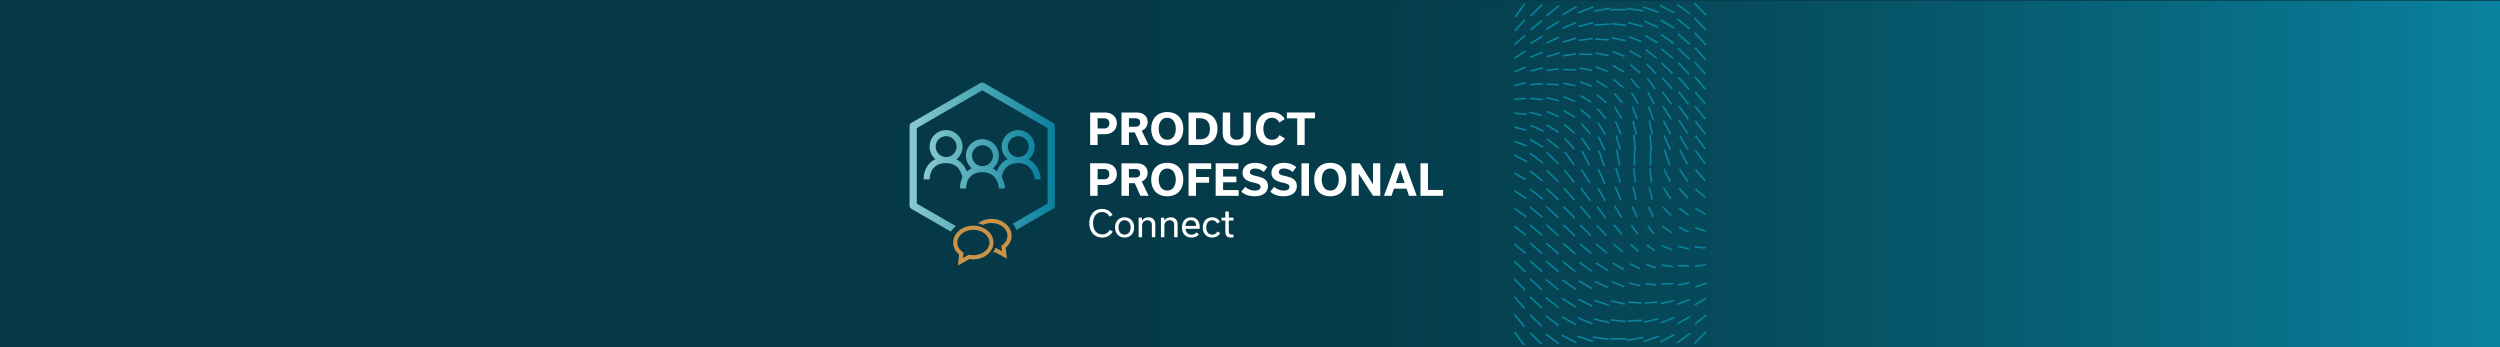 <?xml version="1.0" encoding="UTF-8"?> <svg xmlns="http://www.w3.org/2000/svg" xmlns:xlink="http://www.w3.org/1999/xlink" viewBox="0 0 1440 200"><defs><style> .cls-1 { fill: none; } .cls-2 { fill: url(#linear-gradient-3); } .cls-3 { fill: url(#linear-gradient-2); } .cls-4 { fill: url(#linear-gradient); } .cls-5 { fill: #0a83a0; } .cls-6 { fill: #fff; } .cls-7 { fill: #053947; } .cls-8 { clip-path: url(#clippath); } .cls-9 { fill: #cb9349; } </style><linearGradient id="linear-gradient" x1="645.71" y1="100.21" x2="1440" y2="100.21" gradientUnits="userSpaceOnUse"><stop offset="0" stop-color="#053947"></stop><stop offset=".19" stop-color="#053d4c"></stop><stop offset=".42" stop-color="#06495a"></stop><stop offset=".66" stop-color="#075d72"></stop><stop offset=".92" stop-color="#097994"></stop><stop offset="1" stop-color="#0a83a0"></stop></linearGradient><clipPath id="clippath"><rect class="cls-1" x="872.24" y="0" width="112.79" height="200"></rect></clipPath><linearGradient id="linear-gradient-2" x1="532.07" y1="91.75" x2="599.44" y2="91.75" gradientUnits="userSpaceOnUse"><stop offset="0" stop-color="#8acbce"></stop><stop offset="1" stop-color="#0a819e"></stop></linearGradient><linearGradient id="linear-gradient-3" x1="523.92" y1="90.46" x2="607.59" y2="90.46" xlink:href="#linear-gradient-2"></linearGradient></defs><g id="background"><g id="BACKGROUND"><rect class="cls-7" y="0" width="1440" height="200"></rect></g><rect class="cls-4" x="645.71" y=".42" width="794.29" height="199.58"></rect><g class="cls-8"><g><rect class="cls-5" x="836.92" y="1.56" width=".91" height="9.45"></rect><rect class="cls-5" x="833.08" y="15.33" width="8.58" height=".91" transform="translate(729.4 846.31) rotate(-83.67)"></rect><rect class="cls-5" x="833.45" y="24.83" width="7.81" height=".91" transform="translate(609.85 831.54) rotate(-75.97)"></rect><rect class="cls-5" x="833.76" y="34.31" width="7.26" height=".91" transform="translate(475.9 790.92) rotate(-66.83)"></rect><rect class="cls-5" x="833.94" y="43.81" width="6.9" height=".91" transform="translate(336.13 716.52) rotate(-56.32)"></rect><rect class="cls-5" x="834.01" y="53.3" width="6.75" height=".91" transform="translate(207.33 607.96) rotate(-45.01)"></rect><rect class="cls-5" x="833.93" y="62.79" width="6.9" height=".91" transform="translate(105.54 475.1) rotate(-33.69)"></rect><rect class="cls-5" x="833.74" y="72.28" width="7.26" height=".91" transform="translate(39.08 335.81) rotate(-23.2)"></rect><rect class="cls-5" x="833.45" y="81.77" width="7.81" height=".91" transform="translate(5.02 205.26) rotate(-14.02)"></rect><rect class="cls-5" x="833.09" y="91.26" width="8.58" height=".91" transform="translate(-5.01 93.17) rotate(-6.35)"></rect><rect class="cls-5" x="832.65" y="100.74" width="9.45" height=".91"></rect><rect class="cls-5" x="833.09" y="110.16" width="8.58" height=".91" transform="translate(-7.1 93.29) rotate(-6.35)"></rect><rect class="cls-5" x="833.46" y="119.58" width="7.81" height=".91" transform="translate(-4.13 206.47) rotate(-14.02)"></rect><rect class="cls-5" x="833.75" y="128.98" width="7.26" height=".91" transform="translate(16.72 340.32) rotate(-23.2)"></rect><rect class="cls-5" x="833.92" y="138.37" width="6.9" height=".91" transform="translate(63.62 487.79) rotate(-33.69)"></rect><rect class="cls-5" x="834.01" y="147.78" width="6.75" height=".91" transform="translate(140.58 635.73) rotate(-45.02)"></rect><rect class="cls-5" x="833.94" y="157.2" width="6.9" height=".91" transform="translate(242.09 767.32) rotate(-56.34)"></rect><rect class="cls-5" x="833.77" y="166.59" width="7.26" height=".91" transform="translate(354.08 871) rotate(-66.81)"></rect><rect class="cls-5" x="833.43" y="175.99" width="7.85" height=".91" transform="translate(462.79 945.85) rotate(-75.94)"></rect><rect class="cls-5" x="833.09" y="185.41" width="8.58" height=".91" transform="translate(560.37 997.66) rotate(-83.67)"></rect><rect class="cls-5" x="836.92" y="190.55" width=".91" height="9.45"></rect><rect class="cls-5" x="842.49" y="5.69" width="9.45" height=".91" transform="translate(722.43 844.15) rotate(-81.95)"></rect><rect class="cls-5" x="842.88" y="14.21" width="8.68" height=".91" transform="translate(624.5 832.22) rotate(-75.75)"></rect><rect class="cls-5" x="843.2" y="22.69" width="8.07" height=".91" transform="translate(515.28 802.98) rotate(-68.51)"></rect><rect class="cls-5" x="843.44" y="31.18" width="7.59" height=".91" transform="translate(397.89 750.59) rotate(-60.13)"></rect><rect class="cls-5" x="843.6" y="39.68" width="7.3" height=".91" transform="translate(281.33 671.94) rotate(-50.86)"></rect><rect class="cls-5" x="843.64" y="48.2" width="7.19" height=".91" transform="translate(175.77 567.61) rotate(-40.99)"></rect><rect class="cls-5" x="843.6" y="56.69" width="7.3" height=".91" transform="translate(92.33 445.98) rotate(-31.11)"></rect><rect class="cls-5" x="843.45" y="65.19" width="7.59" height=".91" transform="translate(36.25 319.46) rotate(-21.81)"></rect><rect class="cls-5" x="843.2" y="73.7" width="8.06" height=".91" transform="translate(5.91 198.58) rotate(-13.42)"></rect><rect class="cls-5" x="842.87" y="82.2" width="8.69" height=".91" transform="translate(-3.97 92.33) rotate(-6.22)"></rect><rect class="cls-5" x="842.5" y="90.67" width="9.45" height=".91"></rect><rect class="cls-5" x="846.76" y="97.21" width=".91" height="8.69" transform="translate(655.01 932.91) rotate(-83.82)"></rect><rect class="cls-5" x="846.71" y="107.91" width=".91" height="8.06" transform="translate(541.25 909.84) rotate(-76.55)"></rect><rect class="cls-5" x="846.7" y="118.54" width=".91" height="7.59" transform="translate(418.71 863.33) rotate(-68.18)"></rect><rect class="cls-5" x="846.67" y="129.08" width=".91" height="7.3" transform="translate(295.7 789.37) rotate(-58.88)"></rect><rect class="cls-5" x="846.63" y="139.54" width=".91" height="7.19" transform="translate(183.58 688.84) rotate(-49.03)"></rect><rect class="cls-5" x="846.59" y="149.9" width=".91" height="7.3" transform="translate(93.35 569.5) rotate(-39.17)"></rect><rect class="cls-5" x="846.58" y="160.12" width=".91" height="7.59" transform="translate(30.87 443.58) rotate(-29.87)"></rect><rect class="cls-5" x="846.55" y="170.29" width=".91" height="8.06" transform="translate(-4.95 322.56) rotate(-21.5)"></rect><rect class="cls-5" x="846.47" y="180.37" width=".91" height="8.68" transform="translate(-19.42 213.85) rotate(-14.23)"></rect><rect class="cls-5" x="846.48" y="190.37" width=".91" height="9.45" transform="translate(-18.97 120.49) rotate(-8.05)"></rect><rect class="cls-5" x="851.83" y="5.47" width="9.45" height=".91" transform="translate(569.58 813) rotate(-70.82)"></rect><rect class="cls-5" x="852.2" y="13.97" width="8.72" height=".91" transform="translate(477.26 782.56) rotate(-64.69)"></rect><rect class="cls-5" x="852.49" y="22.47" width="8.14" height=".91" transform="translate(377.41 733.31) rotate(-57.53)"></rect><rect class="cls-5" x="852.72" y="30.98" width="7.66" height=".91" transform="translate(274.68 660.8) rotate(-49.35)"></rect><rect class="cls-5" x="852.87" y="39.48" width="7.37" height=".91" transform="translate(177.04 562.95) rotate(-40.25)"></rect><rect class="cls-5" x="852.94" y="47.97" width="7.26" height=".91" transform="translate(95.07 443.61) rotate(-30.66)"></rect><rect class="cls-5" x="852.87" y="56.48" width="7.37" height=".91" transform="translate(37.04 312.53) rotate(-21.12)"></rect><rect class="cls-5" x="852.72" y="64.98" width="7.66" height=".91" transform="translate(5.19 180.12) rotate(-12.04)"></rect><rect class="cls-5" x="852.5" y="73.49" width="8.14" height=".91" transform="translate(-3.03 57.54) rotate(-3.84)"></rect><rect class="cls-5" x="856.13" y="78.07" width=".91" height="8.72" transform="translate(724.69 932.8) rotate(-86.68)"></rect><rect class="cls-5" x="856.1" y="86.19" width=".91" height="9.45" transform="translate(626.23 920.92) rotate(-80.55)"></rect><rect class="cls-5" x="856.06" y="96.85" width=".91" height="8.94" transform="translate(538.23 902.93) rotate(-75.09)"></rect><rect class="cls-5" x="856.07" y="107.46" width=".91" height="8.58" transform="translate(445.88 871.67) rotate(-69.05)"></rect><rect class="cls-5" x="856.02" y="117.98" width=".91" height="8.28" transform="translate(352.63 825.41) rotate(-62.5)"></rect><rect class="cls-5" x="855.98" y="128.48" width=".91" height="8.1" transform="translate(262.57 763.7) rotate(-55.54)"></rect><rect class="cls-5" x="855.97" y="138.9" width=".91" height="8.03" transform="translate(180.66 688.1) rotate(-48.37)"></rect><rect class="cls-5" x="855.95" y="149.27" width=".91" height="8.1" transform="translate(111.05 602.08) rotate(-41.2)"></rect><rect class="cls-5" x="855.89" y="159.57" width=".91" height="8.28" transform="translate(56.31 510.23) rotate(-34.24)"></rect><rect class="cls-5" x="855.87" y="169.83" width=".91" height="8.58" transform="translate(17.16 417.86) rotate(-27.69)"></rect><rect class="cls-5" x="855.82" y="180.05" width=".91" height="8.94" transform="translate(-7.68 328.89) rotate(-21.65)"></rect><rect class="cls-5" x="855.78" y="190.18" width=".91" height="9.45" transform="translate(-20.39 246.46) rotate(-16.19)"></rect><rect class="cls-5" x="861.37" y="5.69" width="9.45" height=".91" transform="translate(484.32 783.58) rotate(-64.25)"></rect><rect class="cls-5" x="861.71" y="14.18" width="8.69" height=".91" transform="translate(395.06 741.57) rotate(-58.03)"></rect><rect class="cls-5" x="862.05" y="22.68" width="8.03" height=".91" transform="translate(299.26 678.37) rotate(-50.67)"></rect><rect class="cls-5" x="862.31" y="31.18" width="7.52" height=".91" transform="translate(202.59 589.2) rotate(-42.13)"></rect><rect class="cls-5" x="862.46" y="39.69" width="7.23" height=".91" transform="translate(114.94 473.14) rotate(-32.62)"></rect><rect class="cls-5" x="862.5" y="48.19" width="7.12" height=".91" transform="translate(46.97 334.18) rotate(-22.43)"></rect><rect class="cls-5" x="862.47" y="56.69" width="7.23" height=".91" transform="translate(7.72 185.88) rotate(-12.3)"></rect><rect class="cls-5" x="862.46" y="65.2" width="7.52" height=".91" transform="translate(-2.2 43.33) rotate(-2.86)"></rect><rect class="cls-5" x="865.6" y="70.14" width=".91" height="8.03" transform="translate(705.06 928.34) rotate(-84.22)"></rect><rect class="cls-5" x="865.64" y="78.33" width=".91" height="8.69" transform="translate(588.56 907.24) rotate(-76.85)"></rect><rect class="cls-5" x="865.63" y="86.44" width=".91" height="9.45" transform="translate(492.81 877.98) rotate(-70.63)"></rect><rect class="cls-5" x="865.58" y="96.96" width=".91" height="9.2" transform="translate(428.76 855.96) rotate(-66.59)"></rect><rect class="cls-5" x="865.54" y="107.41" width=".91" height="9.01" transform="translate(365.11 827.18) rotate(-62.36)"></rect><rect class="cls-5" x="865.52" y="117.88" width=".91" height="8.9" transform="translate(303.12 791.72) rotate(-57.98)"></rect><rect class="cls-5" x="865.51" y="128.32" width=".91" height="8.83" transform="translate(244.19 749.92) rotate(-53.5)"></rect><rect class="cls-5" x="865.44" y="138.73" width=".91" height="8.79" transform="translate(189.3 702.13) rotate(-48.95)"></rect><rect class="cls-5" x="865.43" y="149.14" width=".91" height="8.83" transform="translate(139.87 649.78) rotate(-44.41)"></rect><rect class="cls-5" x="865.42" y="159.47" width=".91" height="8.9" transform="translate(96.61 593.86) rotate(-39.92)"></rect><rect class="cls-5" x="865.38" y="169.81" width=".91" height="9.01" transform="translate(59.98 535.78) rotate(-35.54)"></rect><rect class="cls-5" x="865.34" y="180.12" width=".91" height="9.2" transform="translate(30.14 476.95) rotate(-31.32)"></rect><rect class="cls-5" x="865.3" y="190.41" width=".91" height="9.45" transform="translate(6.84 418.48) rotate(-27.28)"></rect><rect class="cls-5" x="870.71" y="5.58" width="9.45" height=".91" transform="translate(362.66 715.61) rotate(-54.54)"></rect><rect class="cls-5" x="871.11" y="14.07" width="8.69" height=".91" transform="translate(282.69 658.93) rotate(-48.34)"></rect><rect class="cls-5" x="871.41" y="22.58" width="8.06" height=".91" transform="translate(200.39 580.93) rotate(-41.08)"></rect><rect class="cls-5" x="871.66" y="31.07" width="7.59" height=".91" transform="translate(121.54 477.66) rotate(-32.68)"></rect><rect class="cls-5" x="871.8" y="39.55" width="7.26" height=".91" transform="translate(55.76 350.03) rotate(-23.33)"></rect><rect class="cls-5" x="871.85" y="48.08" width="7.19" height=".91" transform="translate(12.61 204.35) rotate(-13.41)"></rect><rect class="cls-5" x="871.8" y="56.55" width="7.26" height=".91" transform="translate(-1.85 53.96) rotate(-3.53)"></rect><rect class="cls-5" x="875" y="61.73" width=".91" height="7.59" transform="translate(721.07 929.74) rotate(-84.15)"></rect><rect class="cls-5" x="874.98" y="69.99" width=".91" height="8.06" transform="translate(588.15 904.29) rotate(-75.75)"></rect><rect class="cls-5" x="875" y="78.19" width=".91" height="8.69" transform="translate(477.24 866.54) rotate(-68.46)"></rect><rect class="cls-5" x="874.98" y="86.3" width=".91" height="9.45" transform="translate(387.51 823.55) rotate(-62.27)"></rect><rect class="cls-5" x="874.41" y="96.55" width=".91" height="9.31" transform="translate(347.66 806.67) rotate(-59.83)"></rect><rect class="cls-5" x="874.92" y="107.16" width=".91" height="9.27" transform="translate(306.98 786.86) rotate(-57.18)"></rect><rect class="cls-5" x="874.91" y="117.59" width=".91" height="9.23" transform="translate(268.56 764.84) rotate(-54.59)"></rect><rect class="cls-5" x="874.86" y="128.01" width=".91" height="9.2" transform="translate(231.59 740.38) rotate(-51.97)"></rect><polygon class="cls-5" points="871.51 140.37 878.37 146.28 878.48 146.36 879.07 145.66 872.1 139.68 871.51 140.37"></polygon><rect class="cls-5" x="874.81" y="148.81" width=".91" height="9.23" transform="translate(163.5 685.43) rotate(-46.72)"></rect><rect class="cls-5" x="874.77" y="159.2" width=".91" height="9.23" transform="translate(132.7 655.27) rotate(-44.1)"></rect><rect class="cls-5" x="874.73" y="169.57" width=".91" height="9.3" transform="translate(104.28 623.67) rotate(-41.5)"></rect><rect class="cls-5" x="874.72" y="179.92" width=".91" height="9.34" transform="translate(78.44 591.07) rotate(-38.94)"></rect><rect class="cls-5" x="874.7" y="190.29" width=".91" height="9.45" transform="translate(55.14 557.66) rotate(-36.42)"></rect><rect class="cls-5" x="880.24" y="5.58" width="9.45" height=".91" transform="translate(255.11 627.71) rotate(-45.02)"></rect><rect class="cls-5" x="880.64" y="14.07" width="8.68" height=".91" transform="translate(186.46 558.1) rotate(-38.83)"></rect><rect class="cls-5" x="880.94" y="22.58" width="8.06" height=".91" transform="translate(118.9 466.7) rotate(-31.57)"></rect><rect class="cls-5" x="881.18" y="31.04" width="7.59" height=".91" transform="translate(58.83 350.34) rotate(-23.14)"></rect><rect class="cls-5" x="881.33" y="39.54" width="7.3" height=".91" transform="translate(16.07 212.57) rotate(-13.82)"></rect><rect class="cls-5" x="881.37" y="48.05" width="7.19" height=".91" transform="translate(-1.23 61.37) rotate(-3.97)"></rect><rect class="cls-5" x="884.53" y="53.37" width=".91" height="7.3" transform="translate(737.37 931.47) rotate(-84.11)"></rect><rect class="cls-5" x="884.08" y="61.83" width=".91" height="7.55" transform="translate(589.98 902.23) rotate(-74.85)"></rect><rect class="cls-5" x="884.78" y="69.76" width=".91" height="8.1" transform="translate(464.61 856.22) rotate(-66.5)"></rect><rect class="cls-5" x="884.5" y="78.17" width=".91" height="8.68" transform="translate(360.05 799.75) rotate(-59.13)"></rect><rect class="cls-5" x="884.52" y="86.3" width=".91" height="9.45" transform="translate(278.98 742.36) rotate(-52.94)"></rect><rect class="cls-5" x="884.49" y="96.69" width=".91" height="9.41" transform="translate(261.87 737.94) rotate(-52.15)"></rect><rect class="cls-5" x="884.47" y="107.07" width=".91" height="9.41" transform="translate(245.06 733.2) rotate(-51.36)"></rect><rect class="cls-5" x="884.42" y="117.5" width=".91" height="9.42" transform="translate(228.35 727.94) rotate(-50.56)"></rect><rect class="cls-5" x="884.41" y="127.9" width=".91" height="9.42" transform="translate(212.13 722.52) rotate(-49.77)"></rect><rect class="cls-5" x="884.36" y="138.3" width=".91" height="9.42" transform="translate(196.09 716.6) rotate(-48.97)"></rect><rect class="cls-5" x="884.36" y="148.68" width=".91" height="9.41" transform="translate(180.5 710.49) rotate(-48.18)"></rect><rect class="cls-5" x="884.29" y="159.1" width=".91" height="9.42" transform="translate(165.14 703.98) rotate(-47.38)"></rect><rect class="cls-5" x="884.27" y="169.49" width=".91" height="9.42" transform="translate(150.05 697.02) rotate(-46.58)"></rect><rect class="cls-5" x="884.25" y="179.89" width=".91" height="9.42" transform="translate(135.5 690.03) rotate(-45.79)"></rect><rect class="cls-5" x="884.21" y="190.26" width=".91" height="9.45" transform="translate(121.24 682.66) rotate(-45)"></rect><rect class="cls-5" x="889.65" y="5.67" width="9.45" height=".91" transform="translate(193.73 562.04) rotate(-38.82)"></rect><rect class="cls-5" x="890.02" y="14.18" width="8.69" height=".91" transform="translate(133.08 484.27) rotate(-32.61)"></rect><rect class="cls-5" x="890.35" y="22.68" width="8.03" height=".91" transform="translate(75.52 383.58) rotate(-25.24)"></rect><rect class="cls-5" x="890.82" y="31.04" width="7.55" height=".91" transform="translate(29.1 259.97) rotate(-16.8)"></rect><rect class="cls-5" x="890.74" y="39.66" width="7.19" height=".91" transform="translate(1.91 111.03) rotate(-7.11)"></rect><rect class="cls-5" x="893.9" y="45.1" width=".91" height="7.08" transform="translate(797.57 939.07) rotate(-86.91)"></rect><rect class="cls-5" x="893.88" y="53.54" width=".91" height="7.19" transform="translate(633.31 914.44) rotate(-76.72)"></rect><rect class="cls-5" x="893.9" y="61.88" width=".91" height="7.52" transform="translate(486.68 864.38) rotate(-67.16)"></rect><rect class="cls-5" x="893.91" y="70.13" width=".91" height="8.03" transform="translate(365.19 798.96) rotate(-58.61)"></rect><rect class="cls-5" x="893.91" y="78.3" width=".91" height="8.69" transform="translate(269.9 728.21) rotate(-51.23)"></rect><rect class="cls-5" x="893.89" y="86.41" width=".91" height="9.45" transform="translate(197.51 659.09) rotate(-45)"></rect><rect class="cls-5" x="893.88" y="96.8" width=".91" height="9.42" transform="translate(198.45 672.37) rotate(-45.84)"></rect><rect class="cls-5" x="893.84" y="107.2" width=".91" height="9.41" transform="translate(199.3 685.73) rotate(-46.68)"></rect><rect class="cls-5" x="893.81" y="117.6" width=".91" height="9.42" transform="translate(200.1 699.2) rotate(-47.52)"></rect><rect class="cls-5" x="893.77" y="128.01" width=".91" height="9.42" transform="translate(200.84 712.78) rotate(-48.36)"></rect><rect class="cls-5" x="893.73" y="138.4" width=".91" height="9.41" transform="translate(201.58 726.51) rotate(-49.2)"></rect><rect class="cls-5" x="893.7" y="148.82" width=".91" height="9.42" transform="translate(202.19 740.26) rotate(-50.04)"></rect><rect class="cls-5" x="893.65" y="159.21" width=".91" height="9.41" transform="translate(202.81 754.18) rotate(-50.88)"></rect><rect class="cls-5" x="893.65" y="169.59" width=".91" height="9.41" transform="translate(203.38 768.19) rotate(-51.72)"></rect><rect class="cls-5" x="893.61" y="179.98" width=".91" height="9.42" transform="translate(204 782.41) rotate(-52.57)"></rect><rect class="cls-5" x="893.6" y="190.39" width=".91" height="9.45" transform="translate(204.36 796.55) rotate(-53.4)"></rect><rect class="cls-5" x="899.28" y="5.71" width="9.45" height=".91" transform="translate(118.04 452.84) rotate(-30)"></rect><rect class="cls-5" x="899.65" y="14.22" width="8.65" height=".91" transform="translate(70.74 365.55) rotate(-23.77)"></rect><rect class="cls-5" x="899.98" y="22.72" width="8.03" height=".91" transform="translate(30.23 256.15) rotate(-16.4)"></rect><rect class="cls-5" x="900.23" y="31.19" width="7.52" height=".91" transform="translate(4.11 123.42) rotate(-7.83)"></rect><rect class="cls-5" x="903.52" y="36.56" width=".91" height="7.19" transform="translate(836.54 942.5) rotate(-88.27)"></rect><rect class="cls-5" x="903.54" y="45.14" width=".91" height="7.08" transform="translate(669.96 923.2) rotate(-78.1)"></rect><rect class="cls-5" x="903.53" y="53.57" width=".91" height="7.19" transform="translate(511.29 873.41) rotate(-67.93)"></rect><rect class="cls-5" x="903.51" y="61.9" width=".91" height="7.52" transform="translate(373.93 800.86) rotate(-58.37)"></rect><rect class="cls-5" x="903.53" y="70.17" width=".91" height="8.03" transform="translate(263.78 716.7) rotate(-49.79)"></rect><rect class="cls-5" x="903.53" y="78.34" width=".91" height="8.65" transform="translate(180.99 631.56) rotate(-42.43)"></rect><rect class="cls-5" x="903.53" y="86.45" width=".91" height="9.45" transform="translate(120.64 551.48) rotate(-36.2)"></rect><rect class="cls-5" x="903.51" y="96.87" width=".91" height="9.34" transform="translate(135.51 588.31) rotate(-38.76)"></rect><rect class="cls-5" x="903.48" y="107.31" width=".91" height="9.27" transform="translate(151.31 624.95) rotate(-41.34)"></rect><rect class="cls-5" x="903.45" y="117.74" width=".91" height="9.23" transform="translate(168.57 662.08) rotate(-43.99)"></rect><rect class="cls-5" x="903.42" y="128.14" width=".91" height="9.2" transform="translate(186.55 698.48) rotate(-46.62)"></rect><rect class="cls-5" x="903.38" y="138.55" width=".91" height="9.2" transform="translate(206.07 735.21) rotate(-49.31)"></rect><rect class="cls-5" x="903.35" y="148.96" width=".91" height="9.2" transform="translate(226.03 770.86) rotate(-51.97)"></rect><rect class="cls-5" x="903.31" y="159.3" width=".91" height="9.23" transform="translate(246.51 805.54) rotate(-54.59)"></rect><rect class="cls-5" x="903.28" y="169.69" width=".91" height="9.27" transform="translate(268.05 839.93) rotate(-57.23)"></rect><rect class="cls-5" x="903.27" y="180.07" width=".91" height="9.34" transform="translate(289.74 873.11) rotate(-59.82)"></rect><rect class="cls-5" x="903.24" y="190.43" width=".91" height="9.45" transform="translate(311.75 905.33) rotate(-62.37)"></rect><rect class="cls-5" x="908.66" y="5.13" width="9.45" height=".91" transform="translate(59.82 330.75) rotate(-21.2)"></rect><rect class="cls-5" x="909.07" y="13.71" width="8.69" height=".91" transform="translate(27.5 237.05) rotate(-15.01)"></rect><rect class="cls-5" x="909.39" y="22.25" width="8.03" height=".91" transform="translate(5.2 122.6) rotate(-7.7)"></rect><rect class="cls-5" x="912.94" y="27.5" width=".91" height="7.55" transform="translate(868.9 944.13) rotate(-89.17)"></rect><rect class="cls-5" x="912.94" y="36.24" width=".91" height="7.23" transform="translate(710.59 931.34) rotate(-79.68)"></rect><rect class="cls-5" x="912.93" y="44.85" width=".91" height="7.12" transform="translate(549.78 887.69) rotate(-69.61)"></rect><rect class="cls-5" x="912.93" y="53.34" width=".91" height="7.23" transform="translate(400.68 815.02) rotate(-59.5)"></rect><rect class="cls-5" x="912.94" y="61.74" width=".91" height="7.55" transform="translate(276.34 723.35) rotate(-50.02)"></rect><rect class="cls-5" x="912.93" y="70.06" width=".91" height="8.03" transform="translate(180.43 624.11) rotate(-41.52)"></rect><rect class="cls-5" x="913" y="78.63" width=".91" height="8.69" transform="translate(109.88 525.18) rotate(-34.01)"></rect><rect class="cls-5" x="912.94" y="86.48" width=".91" height="9.45" transform="translate(63.79 438.73) rotate(-27.95)"></rect><rect class="cls-5" x="912.9" y="96.99" width=".91" height="9.2" transform="translate(85.28 500.12) rotate(-32.05)"></rect><rect class="cls-5" x="912.86" y="107.5" width=".91" height="9.01" transform="translate(111.27 563.02) rotate(-36.34)"></rect><rect class="cls-5" x="912.86" y="117.92" width=".91" height="8.87" transform="translate(142.16 626.77) rotate(-40.82)"></rect><rect class="cls-5" x="912.82" y="128.36" width=".91" height="8.79" transform="translate(177.54 689.88) rotate(-45.41)"></rect><rect class="cls-5" x="912.78" y="138.81" width=".91" height="8.76" transform="translate(216.76 751) rotate(-50.02)"></rect><rect class="cls-5" x="912.75" y="149.2" width=".91" height="8.79" transform="translate(259.45 809.46) rotate(-54.64)"></rect><rect class="cls-5" x="912.71" y="159.54" width=".91" height="8.87" transform="translate(305.34 864.91) rotate(-59.25)"></rect><rect class="cls-5" x="912.7" y="169.87" width=".91" height="9.01" transform="translate(352.19 915.71) rotate(-63.7)"></rect><rect class="cls-5" x="912.66" y="180.19" width=".91" height="9.2" transform="translate(399.81 962.24) rotate(-68.01)"></rect><rect class="cls-5" x="912.64" y="190.43" width=".91" height="9.45" transform="translate(447.05 1004.25) rotate(-72.12)"></rect><rect class="cls-5" x="918.04" y="5.13" width="9.45" height=".91" transform="translate(13.11 160.65) rotate(-10.02)"></rect><rect class="cls-5" x="918.37" y="13.71" width="8.72" height=".91" transform="translate(1.12 61.84) rotate(-3.84)"></rect><rect class="cls-5" x="922.24" y="18.67" width=".91" height="8.1" transform="translate(846.28 942.53) rotate(-86.66)"></rect><rect class="cls-5" x="922.25" y="27.44" width=".91" height="7.66" transform="translate(706.7 928.88) rotate(-78.41)"></rect><rect class="cls-5" x="922.21" y="36.14" width=".91" height="7.37" transform="translate(559.07 888.77) rotate(-69.29)"></rect><rect class="cls-5" x="922.17" y="44.78" width=".91" height="7.26" transform="translate(414.29 819.89) rotate(-59.62)"></rect><rect class="cls-5" x="922.16" y="53.26" width=".91" height="7.37" transform="translate(285.69 726.86) rotate(-49.98)"></rect><rect class="cls-5" x="922.13" y="61.7" width=".91" height="7.63" transform="translate(181.73 619.21) rotate(-40.84)"></rect><rect class="cls-5" x="922.12" y="70" width=".91" height="8.1" transform="translate(105.47 508.77) rotate(-32.6)"></rect><rect class="cls-5" x="922.09" y="78.26" width=".91" height="8.72" transform="translate(53.84 403.96) rotate(-25.42)"></rect><rect class="cls-5" x="922.06" y="86.48" width=".91" height="9.45" transform="translate(21.51 309.25) rotate(-19.25)"></rect><rect class="cls-5" x="922.05" y="97.1" width=".91" height="8.98" transform="translate(41.61 393.74) rotate(-24.63)"></rect><rect class="cls-5" x="922.06" y="107.72" width=".91" height="8.58" transform="translate(71.43 485.14) rotate(-30.6)"></rect><rect class="cls-5" x="922.06" y="118.22" width=".91" height="8.32" transform="translate(112.02 579.67) rotate(-36.99)"></rect><rect class="cls-5" x="922.06" y="128.73" width=".91" height="8.14" transform="translate(165.04 675.84) rotate(-43.83)"></rect><rect class="cls-5" x="922.05" y="139.13" width=".91" height="8.07" transform="translate(228.64 767.71) rotate(-50.81)"></rect><rect class="cls-5" x="922.06" y="149.52" width=".91" height="8.14" transform="translate(301.36 852.72) rotate(-57.83)"></rect><rect class="cls-5" x="922.07" y="159.8" width=".91" height="8.32" transform="translate(378.93 927.13) rotate(-64.62)"></rect><rect class="cls-5" x="922.03" y="170.08" width=".91" height="8.58" transform="translate(458.21 990.35) rotate(-71.06)"></rect><rect class="cls-5" x="922.03" y="180.28" width=".91" height="8.98" transform="translate(534.9 1042.03) rotate(-77)"></rect><rect class="cls-5" x="921.57" y="190.08" width=".91" height="9.42" transform="translate(608.85 1083.61) rotate(-82.52)"></rect><rect class="cls-5" x="927.6" y="5.13" width="9.45" height=".91"></rect><rect class="cls-5" x="931.85" y="9.75" width=".91" height="8.72" transform="translate(818.89 939.6) rotate(-83.88)"></rect><rect class="cls-5" x="931.82" y="18.53" width=".91" height="8.14" transform="translate(696.6 924.87) rotate(-76.75)"></rect><rect class="cls-5" x="931.81" y="27.22" width=".91" height="7.7" transform="translate(563.33 887.79) rotate(-68.61)"></rect><rect class="cls-5" x="931.73" y="35.88" width=".91" height="7.41" transform="translate(426.63 823.77) rotate(-59.62)"></rect><rect class="cls-5" x="931.7" y="44.41" width=".91" height="7.3" transform="translate(298.12 733.06) rotate(-50.16)"></rect><rect class="cls-5" x="931.69" y="52.85" width=".91" height="7.41" transform="translate(188.35 621.23) rotate(-40.68)"></rect><rect class="cls-5" x="931.64" y="61.18" width=".91" height="7.7" transform="translate(104.87 499.45) rotate(-31.7)"></rect><rect class="cls-5" x="931.62" y="69.47" width=".91" height="8.14" transform="translate(48.26 378.58) rotate(-23.55)"></rect><rect class="cls-5" x="931.57" y="77.64" width=".91" height="8.72" transform="translate(14.9 267.12) rotate(-16.44)"></rect><rect class="cls-5" x="931.55" y="85.78" width=".91" height="9.45" transform="translate(-1.15 168.28) rotate(-10.31)"></rect><rect class="cls-5" x="931.55" y="96.61" width=".91" height="8.72" transform="translate(9.49 267.69) rotate(-16.43)"></rect><rect class="cls-5" x="931.55" y="107.38" width=".91" height="8.14" transform="translate(32.96 381.23) rotate(-23.52)"></rect><rect class="cls-5" x="931.56" y="118.09" width=".91" height="7.7" transform="translate(75.16 508.35) rotate(-31.73)"></rect><rect class="cls-5" x="931.59" y="128.68" width=".91" height="7.41" transform="translate(138.9 639.49) rotate(-40.68)"></rect><rect class="cls-5" x="931.57" y="139.18" width=".91" height="7.3" transform="translate(225.31 767.02) rotate(-50.16)"></rect><rect class="cls-5" x="931.58" y="149.6" width=".91" height="7.41" transform="translate(328.54 879.94) rotate(-59.63)"></rect><rect class="cls-5" x="931.57" y="159.91" width=".91" height="7.7" transform="translate(439.88 972.02) rotate(-68.63)"></rect><rect class="cls-5" x="931.61" y="170.16" width=".91" height="8.14" transform="translate(548.85 1041.56) rotate(-76.75)"></rect><rect class="cls-5" x="931.59" y="180.35" width=".91" height="8.72" transform="translate(649.04 1091.76) rotate(-83.88)"></rect><rect class="cls-5" x="927.35" y="194.71" width="9.45" height=".91"></rect><rect class="cls-5" x="959.88" y=".6" width=".91" height="9.45" transform="translate(525.44 861.56) rotate(-63.39)"></rect><rect class="cls-5" x="959.87" y="9.24" width=".91" height="9.2" transform="translate(458.19 832.55) rotate(-59.3)"></rect><rect class="cls-5" x="959.87" y="17.85" width=".91" height="9.01" transform="translate(390.98 796.03) rotate(-54.98)"></rect><rect class="cls-5" x="959.82" y="26.44" width=".91" height="8.87" transform="translate(326.18 752.68) rotate(-50.54)"></rect><rect class="cls-5" x="959.81" y="34.98" width=".91" height="8.79" transform="translate(264.38 702.25) rotate(-45.96)"></rect><rect class="cls-5" x="959.78" y="43.54" width=".91" height="8.76" transform="translate(207.33 645.81) rotate(-41.31)"></rect><rect class="cls-5" x="959.79" y="52.06" width=".91" height="8.79" transform="translate(156.47 584.86) rotate(-36.69)"></rect><rect class="cls-5" x="959.79" y="60.51" width=".91" height="8.87" transform="translate(112.46 520.52) rotate(-32.12)"></rect><rect class="cls-5" x="959.75" y="68.97" width=".91" height="9.01" transform="translate(75.54 453.94) rotate(-27.65)"></rect><polygon class="cls-5" points="957.96 77.93 961.54 86.25 961.61 86.4 962.45 86.04 958.8 77.57 957.96 77.93"></polygon><rect class="cls-5" x="959.73" y="85.82" width=".91" height="9.45" transform="translate(23.83 321.63) rotate(-19.25)"></rect><rect class="cls-5" x="959.76" y="96.73" width=".91" height="8.43" transform="translate(50.78 425.2) rotate(-25.62)"></rect><rect class="cls-5" x="959.78" y="107.6" width=".91" height="7.55" transform="translate(99.13 550.63) rotate(-33.64)"></rect><rect class="cls-5" x="959.83" y="118.37" width=".91" height="6.9" transform="translate(180.44 695.25) rotate(-43.56)"></rect><rect class="cls-5" x="959.84" y="129.05" width=".91" height="6.42" transform="translate(305.01 846.59) rotate(-55.31)"></rect><rect class="cls-5" x="959.87" y="139.59" width=".91" height="6.28" transform="translate(472.85 982.34) rotate(-68.31)"></rect><rect class="cls-5" x="959.9" y="149.92" width=".91" height="6.42" transform="translate(663.96 1079.35) rotate(-81.31)"></rect><rect class="cls-5" x="956.94" y="163.11" width="6.9" height=".91" transform="translate(-7.38 51.62) rotate(-3.07)"></rect><rect class="cls-5" x="956.61" y="173.55" width="7.59" height=".91" transform="translate(-14.51 220.85) rotate(-13.02)"></rect><rect class="cls-5" x="956.2" y="183.98" width="8.43" height=".91" transform="translate(-2.33 356.28) rotate(-20.99)"></rect><rect class="cls-5" x="955.73" y="194.45" width="9.45" height=".91" transform="translate(18.03 463.79) rotate(-27.4)"></rect><rect class="cls-5" x="969.32" y=".6" width=".91" height="9.45" transform="translate(396.28 787.37) rotate(-54.06)"></rect><rect class="cls-5" x="969.3" y="9.15" width=".91" height="9.34" transform="translate(354.4 763.46) rotate(-51.44)"></rect><rect class="cls-5" x="969.31" y="17.73" width=".91" height="9.27" transform="translate(313.95 737.1) rotate(-48.78)"></rect><rect class="cls-5" x="969.32" y="26.25" width=".91" height="9.23" transform="translate(275.11 708.26) rotate(-46.1)"></rect><rect class="cls-5" x="969.31" y="34.8" width=".91" height="9.2" transform="translate(237.85 676.82) rotate(-43.38)"></rect><rect class="cls-5" x="969.33" y="43.34" width=".91" height="9.2" transform="translate(202.73 643.25) rotate(-40.64)"></rect><rect class="cls-5" x="969.31" y="51.85" width=".91" height="9.2" transform="translate(169.94 607.73) rotate(-37.91)"></rect><rect class="cls-5" x="969.33" y="60.34" width=".91" height="9.23" transform="translate(139.97 571.03) rotate(-35.21)"></rect><rect class="cls-5" x="969.05" y="68.26" width=".91" height="9.27" transform="translate(114.6 535.91) rotate(-32.74)"></rect><rect class="cls-5" x="969.3" y="77.32" width=".91" height="9.34" transform="translate(87.84 493.55) rotate(-29.85)"></rect><rect class="cls-5" x="969.32" y="85.77" width=".91" height="9.45" transform="translate(66.2 454.11) rotate(-27.25)"></rect><rect class="cls-5" x="969.31" y="96.74" width=".91" height="8.43" transform="translate(106.59 554.36) rotate(-33.66)"></rect><rect class="cls-5" x="969.31" y="107.57" width=".91" height="7.59" transform="translate(170.91 672.32) rotate(-41.63)"></rect><rect class="cls-5" x="969.33" y="118.36" width=".91" height="6.9" transform="translate(271.14 805.34) rotate(-51.53)"></rect><rect class="cls-5" x="969.31" y="128.99" width=".91" height="6.46" transform="translate(415.39 938.82) rotate(-63.26)"></rect><rect class="cls-5" x="969.31" y="139.49" width=".91" height="6.28" transform="translate(600.81 1050.74) rotate(-76.26)"></rect><rect class="cls-5" x="969.33" y="149.86" width=".91" height="6.46" transform="translate(802.61 1120.54) rotate(-89.17)"></rect><rect class="cls-5" x="966.32" y="163.03" width="6.9" height=".91" transform="translate(-13.4 187.04) rotate(-10.94)"></rect><rect class="cls-5" x="965.99" y="173.46" width="7.59" height=".91" transform="translate(1.4 355.5) rotate(-20.79)"></rect><rect class="cls-5" x="965.56" y="183.93" width="8.43" height=".91" transform="translate(31.25 490.38) rotate(-28.82)"></rect><rect class="cls-5" x="965.05" y="194.35" width="9.45" height=".91" transform="translate(65.16 594.9) rotate(-35.22)"></rect><rect class="cls-5" x="978.92" y=".61" width=".91" height="9.45" transform="translate(283.08 694.09) rotate(-45)"></rect><rect class="cls-5" x="978.9" y="9.12" width=".91" height="9.41" transform="translate(266.44 685.45) rotate(-44.1)"></rect><rect class="cls-5" x="978.91" y="17.67" width=".91" height="9.41" transform="translate(249.99 676.34) rotate(-43.19)"></rect><rect class="cls-5" x="978.92" y="26.19" width=".91" height="9.41" transform="translate(234.12 667.08) rotate(-42.29)"></rect><rect class="cls-5" x="978.91" y="34.69" width=".91" height="9.42" transform="translate(218.41 657.19) rotate(-41.38)"></rect><rect class="cls-5" x="978.91" y="43.21" width=".91" height="9.41" transform="translate(203.34 647.28) rotate(-40.48)"></rect><rect class="cls-5" x="978.91" y="51.74" width=".91" height="9.41" transform="translate(188.47 636.82) rotate(-39.57)"></rect><rect class="cls-5" x="978.92" y="60.28" width=".91" height="9.41" transform="translate(173.88 625.86) rotate(-38.65)"></rect><polygon class="cls-5" points="976.94 69.58 976.87 69.47 976.14 70.02 981.83 77.35 981.9 77.46 982.63 76.91 976.94 69.58"></polygon><rect class="cls-5" x="978.91" y="77.27" width=".91" height="9.41" transform="translate(146.5 603.72) rotate(-36.85)"></rect><rect class="cls-5" x="978.92" y="85.82" width=".91" height="9.45" transform="translate(133.4 592.25) rotate(-35.95)"></rect><polygon class="cls-5" points="981.79 104.21 981.9 104.32 982.56 103.7 976.9 97.46 976.21 98.08 981.79 104.21"></polygon><rect class="cls-5" x="978.95" y="107.5" width=".91" height="7.55" transform="translate(269.03 794.65) rotate(-50.37)"></rect><rect class="cls-5" x="978.97" y="118.29" width=".91" height="6.86" transform="translate(389.42 912.91) rotate(-60.37)"></rect><rect class="cls-5" x="978.96" y="128.92" width=".91" height="6.39" transform="translate(555.54 1024.88) rotate(-72.28)"></rect><rect class="cls-5" x="978.97" y="139.39" width=".91" height="6.24" transform="translate(760.16 1107.65) rotate(-85.48)"></rect><rect class="cls-5" x="976.26" y="152.45" width="6.39" height=".91" transform="translate(-11.86 149.44) rotate(-8.67)"></rect><rect class="cls-5" x="976.33" y="163.74" width="6.86" height=".91" transform="translate(4.28 352.14) rotate(-20.42)"></rect><rect class="cls-5" x="975.66" y="173.25" width="7.55" height=".91" transform="translate(47.92 522.62) rotate(-30.59)"></rect><rect class="cls-5" x="975.27" y="183.64" width="8.43" height=".91" transform="translate(99.49 651.96) rotate(-38.64)"></rect><rect class="cls-5" x="974.74" y="194.04" width="9.45" height=".91" transform="translate(149.51 749.79) rotate(-45.02)"></rect><rect class="cls-5" x="988.18" y=".5" width=".91" height="9.45" transform="translate(194.59 594.23) rotate(-36.87)"></rect><rect class="cls-5" x="988.1" y="8.9" width=".91" height="9.41" transform="translate(198.27 607.65) rotate(-37.72)"></rect><rect class="cls-5" x="988.11" y="17.4" width=".91" height="9.41" transform="translate(201.44 620.59) rotate(-38.53)"></rect><rect class="cls-5" x="988.11" y="25.89" width=".91" height="9.41" transform="translate(204.6 633.59) rotate(-39.34)"></rect><rect class="cls-5" x="988.12" y="34.39" width=".91" height="9.42" transform="translate(207.73 646.63) rotate(-40.15)"></rect><rect class="cls-5" x="988.1" y="42.86" width=".91" height="9.41" transform="translate(210.91 659.75) rotate(-40.97)"></rect><rect class="cls-5" x="988.1" y="51.37" width=".91" height="9.41" transform="translate(213.9 672.76) rotate(-41.77)"></rect><rect class="cls-5" x="988.11" y="59.87" width=".91" height="9.41" transform="translate(216.96 685.91) rotate(-42.58)"></rect><rect class="cls-5" x="988.1" y="68.38" width=".91" height="9.41" transform="translate(219.85 698.93) rotate(-43.38)"></rect><rect class="cls-5" x="988.08" y="76.85" width=".91" height="9.41" transform="translate(222.87 712.13) rotate(-44.19)"></rect><rect class="cls-5" x="988.11" y="85.34" width=".91" height="9.45" transform="translate(225.86 725.4) rotate(-45)"></rect><rect class="cls-5" x="988.17" y="96.29" width=".91" height="8.47" transform="translate(293.01 810.17) rotate(-51.38)"></rect><rect class="cls-5" x="988.22" y="107.13" width=".91" height="7.59" transform="translate(389.68 905.28) rotate(-59.38)"></rect><rect class="cls-5" x="988.26" y="117.96" width=".91" height="6.9" transform="translate(524.99 1003.03) rotate(-69.26)"></rect><rect class="cls-5" x="988.31" y="128.61" width=".91" height="6.46" transform="translate(703.51 1087.7) rotate(-80.98)"></rect><rect class="cls-5" x="986.28" y="141.86" width="6.31" height=".91" transform="translate(-7.55 69.81) rotate(-4.03)"></rect><rect class="cls-5" x="985.61" y="152.27" width="6.46" height=".91" transform="translate(-1.94 292.3) rotate(-16.8)"></rect><rect class="cls-5" x="985.43" y="162.71" width="6.9" height=".91" transform="translate(42.19 492.22) rotate(-28.54)"></rect><rect class="cls-5" x="985.16" y="173.16" width="7.59" height=".91" transform="translate(105.99 651.68) rotate(-38.39)"></rect><rect class="cls-5" x="984.75" y="183.61" width="8.47" height=".91" transform="translate(173.6 773.23) rotate(-46.39)"></rect><rect class="cls-5" x="984.29" y="194.04" width="9.45" height=".91" transform="translate(235.36 863.81) rotate(-52.73)"></rect><rect class="cls-5" x="997.64" y=".42" width=".91" height="9.45" transform="translate(131.15 499.75) rotate(-30)"></rect><rect class="cls-5" x="997.64" y="8.92" width=".91" height="9.38" transform="translate(147.07 535.27) rotate(-32.29)"></rect><rect class="cls-5" x="997.63" y="17.45" width=".91" height="9.31" transform="translate(164.01 570.72) rotate(-34.6)"></rect><rect class="cls-5" x="997.64" y="25.96" width=".91" height="9.27" transform="translate(181.96 605.97) rotate(-36.94)"></rect><rect class="cls-5" x="997.64" y="34.47" width=".91" height="9.27" transform="translate(200.81 640.82) rotate(-39.29)"></rect><rect class="cls-5" x="997.62" y="42.97" width=".91" height="9.23" transform="translate(220.69 675.35) rotate(-41.65)"></rect><rect class="cls-5" x="997.6" y="51.45" width=".91" height="9.27" transform="translate(241.38 709.31) rotate(-44.02)"></rect><rect class="cls-5" x="997.63" y="59.94" width=".91" height="9.27" transform="translate(262.66 742.44) rotate(-46.37)"></rect><rect class="cls-5" x="997.63" y="68.4" width=".91" height="9.31" transform="translate(284.59 774.78) rotate(-48.71)"></rect><rect class="cls-5" x="997.62" y="76.86" width=".91" height="9.38" transform="translate(306.89 806.16) rotate(-51.02)"></rect><rect class="cls-5" x="997.64" y="85.32" width=".91" height="9.45" transform="translate(329.55 836.6) rotate(-53.31)"></rect><rect class="cls-5" x="997.63" y="96.25" width=".91" height="8.43" transform="translate(407.51 911.33) rotate(-59.68)"></rect><rect class="cls-5" x="997.7" y="107.11" width=".91" height="7.59" transform="translate(516.47 992.15) rotate(-67.68)"></rect><rect class="cls-5" x="997.7" y="117.92" width=".91" height="6.9" transform="translate(664.63 1069.94) rotate(-77.56)"></rect><rect class="cls-5" x="997.75" y="128.55" width=".91" height="6.46" transform="translate(853.71 1128.23) rotate(-89.27)"></rect><rect class="cls-5" x="995.08" y="141.72" width="6.31" height=".91" transform="translate(-7.52 213.93) rotate(-12.19)"></rect><rect class="cls-5" x="995.05" y="152.19" width="6.46" height=".91" transform="translate(29.23 436.92) rotate(-25.04)"></rect><rect class="cls-5" x="994.84" y="162.58" width="6.9" height=".91" transform="translate(101.2 630.36) rotate(-36.79)"></rect><rect class="cls-5" x="994.53" y="173.04" width="7.59" height=".91" transform="translate(186.34 779.65) rotate(-46.6)"></rect><polygon class="cls-5" points="996.65 186.53 996.57 186.68 997.34 187.19 1002.16 180.37 1002.23 180.26 1001.46 179.75 996.65 186.53"></polygon><rect class="cls-5" x="993.68" y="193.84" width="9.45" height=".91" transform="translate(344.88 973.7) rotate(-61.03)"></rect><rect class="cls-5" x="1007.16" y=".18" width=".91" height="9.45" transform="translate(60.79 349.64) rotate(-20.29)"></rect><rect class="cls-5" x="1007.19" y="8.82" width=".91" height="9.2" transform="translate(83.75 415.84) rotate(-24.3)"></rect><rect class="cls-5" x="1007.22" y="17.39" width=".91" height="9.05" transform="translate(111.68 483.52) rotate(-28.5)"></rect><rect class="cls-5" x="1007.27" y="26.01" width=".91" height="8.9" transform="translate(144.53 551.35) rotate(-32.84)"></rect><rect class="cls-5" x="1007.3" y="34.56" width=".91" height="8.83" transform="translate(182.36 618.47) rotate(-37.29)"></rect><rect class="cls-5" x="1007.35" y="43.1" width=".91" height="8.79" transform="translate(224.83 683.79) rotate(-41.8)"></rect><rect class="cls-5" x="1007.41" y="51.57" width=".91" height="8.83" transform="translate(271.08 745.97) rotate(-46.3)"></rect><rect class="cls-5" x="1007.43" y="60.05" width=".91" height="8.9" transform="translate(320.25 804.2) rotate(-50.75)"></rect><rect class="cls-5" x="1007.48" y="68.5" width=".91" height="9.01" transform="translate(371.43 857.94) rotate(-55.1)"></rect><rect class="cls-5" x="1007.4" y="76.86" width=".91" height="9.2" transform="translate(423.68 906.77) rotate(-59.33)"></rect><rect class="cls-5" x="1007.57" y="85.34" width=".91" height="9.45" transform="translate(474.66 950.15) rotate(-63.3)"></rect><rect class="cls-5" x="1007.55" y="96.25" width=".91" height="8.43" transform="translate(563.81 1010.88) rotate(-69.68)"></rect><rect class="cls-5" x="1007.6" y="107.11" width=".91" height="7.59" transform="translate(684.78 1072.14) rotate(-77.69)"></rect><rect class="cls-5" x="1007.41" y="117.53" width=".91" height="6.9" transform="translate(846.68 1123.19) rotate(-87.71)"></rect><rect class="cls-5" x="1004.82" y="131.29" width="6.42" height=".91" transform="translate(-7.99 166.07) rotate(-9.38)"></rect><rect class="cls-5" x="1004.91" y="141.73" width="6.28" height=".91" transform="translate(21.74 394.34) rotate(-22.37)"></rect><rect class="cls-5" x="1005.8" y="152.74" width="6.46" height=".91" transform="translate(96.7 610.64) rotate(-35.26)"></rect><rect class="cls-5" x="1004.61" y="162.51" width="6.9" height=".91" transform="translate(203.39 791.66) rotate(-47.18)"></rect><rect class="cls-5" x="1004.27" y="172.96" width="7.59" height=".91" transform="translate(314.88 925.59) rotate(-57.1)"></rect><rect class="cls-5" x="1003.87" y="183.39" width="8.43" height=".91" transform="translate(417.28 1021.09) rotate(-65.13)"></rect><rect class="cls-5" x="1003.36" y="193.79" width="9.45" height=".91" transform="translate(503.83 1088.51) rotate(-71.49)"></rect><rect class="cls-5" x="1016.42" y=".17" width=".91" height="9.45" transform="translate(15.08 179.46) rotate(-10.16)"></rect><rect class="cls-5" x="1016.46" y="8.88" width=".91" height="9.01" transform="translate(32.97 270.57) rotate(-15.4)"></rect><rect class="cls-5" x="1016.53" y="17.62" width=".91" height="8.65" transform="translate(60.4 367.9) rotate(-21.12)"></rect><rect class="cls-5" x="1016.58" y="26.27" width=".91" height="8.39" transform="translate(99.13 469.49) rotate(-27.28)"></rect><rect class="cls-5" x="1016.64" y="34.84" width=".91" height="8.25" transform="translate(149.77 571.64) rotate(-33.75)"></rect><rect class="cls-5" x="1016.67" y="43.39" width=".91" height="8.17" transform="translate(211.87 670.66) rotate(-40.41)"></rect><rect class="cls-5" x="1016.75" y="51.87" width=".91" height="8.25" transform="translate(283.3 762.55) rotate(-47.06)"></rect><rect class="cls-5" x="1016.81" y="60.32" width=".91" height="8.39" transform="translate(360.85 844.32) rotate(-53.54)"></rect><rect class="cls-5" x="1016.87" y="68.71" width=".91" height="8.65" transform="translate(440.83 914.43) rotate(-59.69)"></rect><rect class="cls-5" x="1016.91" y="77.04" width=".91" height="9.01" transform="translate(520 972.79) rotate(-65.42)"></rect><rect class="cls-5" x="1016.98" y="85.33" width=".91" height="9.45" transform="translate(595.39 1020.2) rotate(-70.65)"></rect><rect class="cls-5" x="1016.98" y="96.3" width=".91" height="8.39" transform="translate(690.79 1069.3) rotate(-77.01)"></rect><rect class="cls-5" x="1016.98" y="107.14" width=".91" height="7.48" transform="translate(820.21 1115.16) rotate(-85.11)"></rect><rect class="cls-5" x="1014.05" y="120.88" width="6.75" height=".91" transform="translate(-6.86 94.71) rotate(-5.31)"></rect><rect class="cls-5" x="1014.27" y="131.3" width="6.28" height=".91" transform="translate(7.62 312.87) rotate(-17.55)"></rect><rect class="cls-5" x="1014.38" y="141.67" width="6.09" height=".91" transform="translate(73.99 548.67) rotate(-31.26)"></rect><rect class="cls-5" x="1014.28" y="152.12" width="6.28" height=".91" transform="translate(189.07 762.7) rotate(-44.9)"></rect><rect class="cls-5" x="1014.01" y="162.56" width="6.75" height=".91" transform="translate(329.21 929.87) rotate(-57.2)"></rect><rect class="cls-5" x="1013.67" y="172.98" width="7.48" height=".91" transform="translate(466.22 1046.02) rotate(-67.39)"></rect><rect class="cls-5" x="1013.19" y="183.42" width="8.39" height=".91" transform="translate(583.74 1122.41) rotate(-75.45)"></rect><rect class="cls-5" x="1012.69" y="193.82" width="9.45" height=".91" transform="translate(680.04 1173.59) rotate(-81.8)"></rect><polygon class="cls-5" points="1026.24 17.79 1027.15 17.69 1026.28 9.62 1026.61 9.62 1026.61 .17 1025.69 .17 1025.69 9.07 1025.33 9.11 1026.24 17.79"></polygon><rect class="cls-5" x="1025.88" y="17.91" width=".91" height="8.1" transform="translate(22.84 238.4) rotate(-13.4)"></rect><rect class="cls-5" x="1025.96" y="26.66" width=".91" height="7.63" transform="translate(61.53 381.82) rotate(-21.71)"></rect><rect class="cls-5" x="1026.03" y="35.3" width=".91" height="7.33" transform="translate(125.94 533.15) rotate(-30.93)"></rect><rect class="cls-5" x="1026.11" y="43.88" width=".91" height="7.23" transform="translate(217.2 680.76) rotate(-40.69)"></rect><rect class="cls-5" x="1026.18" y="52.32" width=".91" height="7.34" transform="translate(329.74 811.93) rotate(-50.45)"></rect><rect class="cls-5" x="1026.27" y="60.7" width=".91" height="7.63" transform="translate(452.54 918.11) rotate(-59.67)"></rect><rect class="cls-5" x="1026.35" y="68.98" width=".91" height="8.1" transform="translate(574.13 997.55) rotate(-67.98)"></rect><rect class="cls-5" x="1027.58" y="76.96" width=".91" height="8.76" transform="translate(683.31 1053.27) rotate(-75)"></rect><rect class="cls-5" x="1026.51" y="85.35" width=".91" height="9.45" transform="translate(783.97 1091.93) rotate(-81.38)"></rect><rect class="cls-5" x="1026.46" y="96.28" width=".91" height="8.43" transform="translate(886.36 1122.7) rotate(-87.76)"></rect><rect class="cls-5" x="1023.17" y="110.41" width="7.55" height=".91" transform="translate(-5.94 104.08) rotate(-5.79)"></rect><rect class="cls-5" x="1023.49" y="120.85" width="6.86" height=".91" transform="translate(5.69 283.7) rotate(-15.77)"></rect><rect class="cls-5" x="1023.72" y="131.29" width="6.42" height=".91" transform="translate(55.86 490.86) rotate(-27.61)"></rect><rect class="cls-5" x="1023.8" y="141.72" width="6.24" height=".91" transform="translate(155.44 703.69) rotate(-40.68)"></rect><rect class="cls-5" x="1023.68" y="152.12" width="6.42" height=".91" transform="translate(297.1 890.94) rotate(-53.79)"></rect><rect class="cls-5" x="1023.49" y="162.55" width="6.86" height=".91" transform="translate(454.84 1031.26) rotate(-65.64)"></rect><rect class="cls-5" x="1023.1" y="172.99" width="7.55" height=".91" transform="translate(603.3 1124.84) rotate(-75.59)"></rect><rect class="cls-5" x="1022.67" y="183.4" width="8.43" height=".91" transform="translate(730.28 1184.02) rotate(-83.63)"></rect><rect class="cls-5" x="1026.42" y="189.56" width=".91" height="9.45"></rect><rect class="cls-5" x="941.53" y=".86" width=".91" height="9.45" transform="translate(808.72 938.11) rotate(-82.21)"></rect><rect class="cls-5" x="941.46" y="9.75" width=".91" height="8.69" transform="translate(700.68 924.71) rotate(-76.02)"></rect><rect class="cls-5" x="941.45" y="18.56" width=".91" height="8.06" transform="translate(579.13 892.13) rotate(-68.73)"></rect><rect class="cls-5" x="941.39" y="27.27" width=".91" height="7.59" transform="translate(448.64 834.05) rotate(-60.33)"></rect><rect class="cls-5" x="941.34" y="35.93" width=".91" height="7.3" transform="translate(318.28 746.52) rotate(-50.99)"></rect><rect class="cls-5" x="941.29" y="44.46" width=".91" height="7.19" transform="translate(200.28 630.65) rotate(-41.08)"></rect><rect class="cls-5" x="941.21" y="52.9" width=".91" height="7.3" transform="translate(106.95 496.07) rotate(-31.21)"></rect><rect class="cls-5" x="941.18" y="61.25" width=".91" height="7.59" transform="translate(43.5 355.34) rotate(-21.86)"></rect><rect class="cls-5" x="941.11" y="69.5" width=".91" height="8.06" transform="translate(8.78 221.4) rotate(-13.47)"></rect><polygon class="cls-5" points="941.51 77.64 940.59 77.75 941.47 85.78 940.99 85.78 940.99 95.23 941.91 95.23 941.91 86.33 942.42 86.29 941.51 77.64"></polygon><rect class="cls-5" x="941.03" y="96.76" width=".91" height="8.43" transform="translate(-5.39 105.04) rotate(-6.37)"></rect><rect class="cls-5" x="941.06" y="107.67" width=".91" height="7.52" transform="translate(1.99 238.54) rotate(-14.45)"></rect><rect class="cls-5" x="941.1" y="118.51" width=".91" height="6.79" transform="translate(34.39 401.95) rotate(-24.53)"></rect><rect class="cls-5" x="941.1" y="129.21" width=".91" height="6.31" transform="translate(106.96 587.89) rotate(-36.63)"></rect><rect class="cls-5" x="941.13" y="139.76" width=".91" height="6.17" transform="translate(226.81 772.19) rotate(-49.99)"></rect><rect class="cls-5" x="941.17" y="150.14" width=".91" height="6.31" transform="translate(383.41 926.96) rotate(-63.43)"></rect><rect class="cls-5" x="941.17" y="160.38" width=".91" height="6.79" transform="translate(547.28 1034.39) rotate(-75.5)"></rect><rect class="cls-5" x="941.21" y="170.51" width=".91" height="7.52" transform="translate(695.43 1099.73) rotate(-85.59)"></rect><rect class="cls-5" x="937.49" y="184.24" width="8.43" height=".91" transform="translate(-9.85 60.34) rotate(-3.65)"></rect><rect class="cls-5" x="937.02" y="194.7" width="9.45" height=".91" transform="translate(-19.6 167.04) rotate(-10.03)"></rect><rect class="cls-5" x="950.46" y=".84" width=".91" height="9.42" transform="translate(650.68 907.84) rotate(-71.93)"></rect><rect class="cls-5" x="950.8" y="9.65" width=".91" height="8.87" transform="translate(550.37 876.86) rotate(-65.93)"></rect><rect class="cls-5" x="950.74" y="18.41" width=".91" height="8.36" transform="translate(446.56 829.2) rotate(-59.33)"></rect><rect class="cls-5" x="950.68" y="27.06" width=".91" height="7.99" transform="translate(341.16 761.51) rotate(-52.01)"></rect><rect class="cls-5" x="950.63" y="35.68" width=".91" height="7.77" transform="translate(240.6 673.09) rotate(-44.1)"></rect><rect class="cls-5" x="950.6" y="44.21" width=".91" height="7.7" transform="translate(152.25 566.44) rotate(-35.87)"></rect><rect class="cls-5" x="950.51" y="52.64" width=".91" height="7.77" transform="translate(82.43 447.91) rotate(-27.66)"></rect><rect class="cls-5" x="950.48" y="61.04" width=".91" height="7.99" transform="translate(33.93 325.05) rotate(-19.74)"></rect><rect class="cls-5" x="950.4" y="69.33" width=".91" height="8.36" transform="translate(6.43 206.16) rotate(-12.42)"></rect><polygon class="cls-5" points="950.81 77.57 949.9 77.68 950.74 85.78 950.3 85.78 950.3 95.23 951.21 95.23 951.21 86.44 951.72 86.36 950.81 77.57"></polygon><rect class="cls-5" x="950.33" y="96.84" width=".91" height="8.28" transform="translate(-5.34 103.57) rotate(-6.22)"></rect><rect class="cls-5" x="950.38" y="107.82" width=".91" height="7.23" transform="translate(2.27 240.75) rotate(-14.45)"></rect><rect class="cls-5" x="950.43" y="118.72" width=".91" height="6.39" transform="translate(38.72 416.87) rotate(-25.22)"></rect><rect class="cls-5" x="950.43" y="129.5" width=".91" height="5.8" transform="translate(127.4 625.95) rotate(-38.86)"></rect><rect class="cls-5" x="950.44" y="140.03" width=".91" height="5.58" transform="translate(283.12 834.69) rotate(-54.56)"></rect><rect class="cls-5" x="950.49" y="150.39" width=".91" height="5.8" transform="translate(485.69 996.7) rotate(-70.27)"></rect><rect class="cls-5" x="950.51" y="160.59" width=".91" height="6.39" transform="translate(687.02 1091.95) rotate(-83.9)"></rect><rect class="cls-5" x="947.38" y="173.8" width="7.23" height=".91" transform="translate(-11.03 78.01) rotate(-4.67)"></rect><rect class="cls-5" x="946.87" y="184.24" width="8.28" height=".91" transform="translate(-17.23 216.92) rotate(-12.9)"></rect><rect class="cls-5" x="946.32" y="194.71" width="9.45" height=".91" transform="translate(-11.52 321.82) rotate(-19.09)"></rect></g></g></g><g id="logo"><g><g><path class="cls-3" d="M575.36,108.55l-.02-.68c0-.06-.76-8.7-9.44-8.7-9.23,0-9.41,8.33-9.42,8.69v.69s-3.48,0-3.48,0v-.7c0-1.83.49-3.85,1.34-5.59-.29-1.8-1.85-8.31-9.39-8.31-9.23,0-9.41,8.33-9.42,8.69v.69s-3.48,0-3.48,0v-.7c0-3.02,1.46-8.49,6.77-10.94-2.13-1.8-3.38-4.42-3.38-7.25,0-5.24,4.26-9.5,9.5-9.5s9.5,4.26,9.5,9.5c0,2.89-1.29,5.56-3.51,7.36,3.42,1.73,5.17,4.73,6.03,6.94.83-.74,1.76-1.36,2.79-1.84-2.13-1.8-3.38-4.42-3.38-7.25,0-5.24,4.26-9.5,9.5-9.5s9.5,4.26,9.5,9.5c0,2.89-1.29,5.56-3.51,7.36.87.44,1.67.98,2.4,1.62.75-2.25,2.42-5.26,6.09-6.95-2.13-1.8-3.37-4.42-3.37-7.25,0-5.24,4.26-9.5,9.5-9.5s9.5,4.26,9.5,9.5c0,2.89-1.29,5.56-3.51,7.36,5.66,2.85,6.93,9.28,6.93,10.83v.7h-3.47l-.02-.68c0-.06-.76-8.7-9.44-8.7-8.09,0-9.23,6.5-9.39,8.28,1.25,2.3,1.71,4.61,1.71,5.62v.7h-3.47ZM565.91,83.65c-3.32,0-6.02,2.7-6.02,6.02s2.7,6.02,6.02,6.02,6.02-2.7,6.02-6.02-2.7-6.02-6.02-6.02ZM586.52,78.43c-3.32,0-6.02,2.7-6.02,6.02s2.7,6.02,6.02,6.02,6.02-2.7,6.02-6.02-2.7-6.02-6.02-6.02ZM544.97,78.43c-3.32,0-6.02,2.7-6.02,6.02s2.7,6.02,6.02,6.02,6.02-2.7,6.02-6.02-2.7-6.02-6.02-6.02Z"></path><path class="cls-2" d="M606.55,70.75l-39.75-22.95c-.65-.37-1.44-.37-2.09,0l-39.75,22.95c-.65.37-1.05,1.06-1.05,1.81v45.9c0,.75.4,1.44,1.05,1.81l22.77,13.15c.76-1.18,1.74-2.25,2.88-3.16l-22.52-13v-43.48l37.66-21.74,37.66,21.74v43.48l-19.94,11.51c.85,1.13,1.49,2.39,1.9,3.73l21.17-12.22c.65-.37,1.05-1.06,1.05-1.81v-45.9c0-.75-.4-1.44-1.05-1.81Z"></path><g><path class="cls-9" d="M582.7,135.78c0-5.35-5.21-9.71-11.63-9.71-3.01,0-5.75.97-7.82,2.54,1.08.19,2.11.49,3.07.89,1.39-.66,3.01-1.05,4.74-1.05,5.1,0,9.24,3.28,9.24,7.32,0,2.35-1.39,4.44-3.56,5.78.12.73.37,3.15.37,3.15l-3.44-1.89s-.14.02-.35.06c-.31.91-.76,1.77-1.32,2.57.43-.04.87-.09,1.23-.15l2.73,1.5,3.99,2.2-.47-4.53c-.02-.15-.1-.98-.19-1.79,2.18-1.81,3.4-4.25,3.4-6.88Z"></path><path class="cls-9" d="M560.65,129.99c-6.41,0-11.63,4.35-11.63,9.71,0,2.63,1.22,5.08,3.4,6.88-.09.82-.18,1.65-.19,1.79l-.47,4.53,3.99-2.2,2.73-1.5c.65.09,1.52.2,2.17.2,6.41,0,11.62-4.35,11.62-9.71s-5.21-9.71-11.62-9.71ZM560.65,147.01c-.9,0-2.6-.29-2.6-.29l-3.44,1.89s.25-2.41.37-3.15c-2.17-1.34-3.56-3.43-3.56-5.78,0-4.04,4.14-7.32,9.24-7.32s9.24,3.28,9.24,7.32-4.14,7.32-9.24,7.32Z"></path></g></g><g><path class="cls-6" d="M636.44,64.8c3.78,0,6.88,2.22,6.88,6.19s-3.02,6.32-6.95,6.32h-4.15v6.22h-4.29v-18.73h8.51ZM636.03,74c1.61,0,2.95-.9,2.95-2.93s-1.34-2.95-2.95-2.95h-3.8v5.88h3.8Z"></path><path class="cls-6" d="M653.61,76.26h-3.34v7.27h-4.29v-18.73h8.78c3.66,0,6.29,1.97,6.29,5.46,0,2.46-1.37,4.19-3.41,5.02l3.95,8.24h-4.71l-3.27-7.27ZM650.26,73h4c1.34,0,2.46-.78,2.46-2.44s-1.12-2.44-2.46-2.44h-4v4.88Z"></path><path class="cls-6" d="M672.35,64.54c6.02,0,9.24,4.15,9.24,9.63s-3.19,9.63-9.27,9.63-9.24-4.15-9.24-9.63,3.19-9.63,9.27-9.63ZM672.35,80.51c3.34,0,4.9-2.85,4.9-6.34s-1.61-6.34-4.93-6.34-4.9,2.85-4.9,6.34,1.61,6.34,4.93,6.34Z"></path><path class="cls-6" d="M684.61,64.8h7.02c6.78,0,9.66,4.34,9.66,9.31,0,5.41-3.29,9.41-9.56,9.41h-7.12v-18.73ZM691.27,80.22c3.63,0,5.66-2,5.66-6.02s-2.17-6.07-5.75-6.07h-2.27v12.09h2.37Z"></path><path class="cls-6" d="M716.24,64.8h4.19v12.12c0,4.39-3,6.88-8.14,6.88-4.66,0-8-2.37-8-6.88v-12.12h4.29v12.09c0,2.15,1.49,3.61,3.8,3.61s3.85-1.39,3.85-3.61v-12.09Z"></path><path class="cls-6" d="M723.37,74.22c0-5.49,3.27-9.68,9.14-9.68,3.41,0,5.93,1.46,7.51,4.02l-3.1,2.02c-.98-1.8-2.34-2.76-4.27-2.76-3.39,0-4.95,2.9-4.95,6.34s1.54,6.34,5.02,6.34c1.93,0,3.32-.95,4.29-2.66l3.07,1.93c-1.61,2.51-4.02,4.02-7.56,4.02-5.88,0-9.17-4.05-9.17-9.58Z"></path><path class="cls-6" d="M747.19,83.53v-15.36h-5.95v-3.37h16.19v3.37h-5.95v15.36h-4.29Z"></path><path class="cls-6" d="M636.44,94.06c3.78,0,6.88,2.22,6.88,6.19s-3.02,6.32-6.95,6.32h-4.15v6.22h-4.29v-18.73h8.51ZM636.03,103.25c1.61,0,2.95-.9,2.95-2.93s-1.34-2.95-2.95-2.95h-3.8v5.88h3.8Z"></path><path class="cls-6" d="M653.61,105.52h-3.34v7.27h-4.29v-18.73h8.78c3.66,0,6.29,1.97,6.29,5.46,0,2.46-1.37,4.19-3.41,5.02l3.95,8.24h-4.71l-3.27-7.27ZM650.26,102.25h4c1.34,0,2.46-.78,2.46-2.44s-1.12-2.44-2.46-2.44h-4v4.88Z"></path><path class="cls-6" d="M672.35,93.79c6.02,0,9.24,4.15,9.24,9.63s-3.19,9.63-9.27,9.63-9.24-4.15-9.24-9.63,3.19-9.63,9.27-9.63ZM672.35,109.76c3.34,0,4.9-2.85,4.9-6.34s-1.61-6.34-4.93-6.34-4.9,2.85-4.9,6.34,1.61,6.34,4.93,6.34Z"></path><path class="cls-6" d="M684.61,112.79v-18.73h13.02v3.32h-8.73v4.58h7.56v3.29h-7.56v7.54h-4.29Z"></path><path class="cls-6" d="M700.22,112.79v-18.73h13.1v3.32h-8.83v4.32h7.66v3.29h-7.66v4.49h9v3.32h-13.27Z"></path><path class="cls-6" d="M714.99,110.4l2.27-2.78c1.49,1.36,3.39,2.17,5.56,2.17s3.27-.83,3.27-2.19c0-1.49-1.51-1.85-4.24-2.46-3.17-.73-6.15-1.93-6.15-5.61,0-3.22,2.49-5.73,7.17-5.73,3.12,0,5.34.95,7.1,2.39l-2,2.85c-1.54-1.27-3.27-1.98-5.15-1.98s-2.85.93-2.85,2.07c0,1.44,1.39,1.76,4.1,2.37,3.32.76,6.29,1.88,6.29,5.68,0,3.44-2.68,5.88-7.61,5.88-3.49,0-5.88-1-7.75-2.66Z"></path><path class="cls-6" d="M731.64,110.4l2.27-2.78c1.49,1.36,3.39,2.17,5.56,2.17s3.27-.83,3.27-2.19c0-1.49-1.51-1.85-4.24-2.46-3.17-.73-6.15-1.93-6.15-5.61,0-3.22,2.49-5.73,7.17-5.73,3.12,0,5.34.95,7.1,2.39l-2,2.85c-1.54-1.27-3.27-1.98-5.15-1.98s-2.85.93-2.85,2.07c0,1.44,1.39,1.76,4.1,2.37,3.32.76,6.29,1.88,6.29,5.68,0,3.44-2.68,5.88-7.61,5.88-3.49,0-5.88-1-7.75-2.66Z"></path><path class="cls-6" d="M749.66,112.79v-18.73h4.29v18.73h-4.29Z"></path><path class="cls-6" d="M766.23,93.79c6.02,0,9.24,4.15,9.24,9.63s-3.19,9.63-9.27,9.63-9.24-4.15-9.24-9.63,3.19-9.63,9.27-9.63ZM766.23,109.76c3.34,0,4.9-2.85,4.9-6.34s-1.61-6.34-4.93-6.34-4.9,2.85-4.9,6.34,1.61,6.34,4.93,6.34Z"></path><path class="cls-6" d="M795.03,94.06v18.73h-4.17l-8.14-12.58h-.05v12.58h-4.17v-18.73h4.73l7.58,12.09h.05v-12.09h4.17Z"></path><path class="cls-6" d="M810.19,108.69h-7.29l-1.39,4.1h-4.32l6.83-18.73h5.17l6.85,18.73h-4.46l-1.39-4.1ZM809.09,105.45l-2.51-7.49h-.05l-2.54,7.49h5.1Z"></path><path class="cls-6" d="M818.21,94.06h4.29v15.36h8.73v3.37h-13.02v-18.73Z"></path><path class="cls-6" d="M627.43,128.58c0-4.68,2.7-8.26,7.32-8.26,2.78,0,4.89,1.32,6.1,3.45l-1.73,1.02c-.86-1.61-2.28-2.65-4.35-2.65-3.51,0-5.18,2.99-5.18,6.42s1.63,6.46,5.29,6.46c2.09,0,3.53-1.07,4.37-2.61l1.69.96c-1.19,2.11-3.3,3.47-6.12,3.47-4.68,0-7.38-3.57-7.38-8.26Z"></path><path class="cls-6" d="M642.26,131.01c0-3.26,2.01-5.85,5.52-5.85s5.5,2.63,5.5,5.85-1.96,5.83-5.5,5.83-5.52-2.59-5.52-5.83ZM644.27,131.01c0,2.22,1.17,4.14,3.49,4.14s3.51-1.92,3.51-4.14-1.19-4.16-3.51-4.16-3.49,1.92-3.49,4.16Z"></path><path class="cls-6" d="M655.85,125.39h1.92l.04,1.65h.04c.71-1.13,1.96-1.88,3.64-1.88,2.42,0,3.95,1.57,3.95,3.93v7.52h-1.98v-7.13c0-1.46-.86-2.61-2.55-2.61-1.88,0-3.07,1.3-3.07,3.05v6.69h-1.99v-11.22Z"></path><path class="cls-6" d="M668.7,125.39h1.92l.04,1.65h.04c.71-1.13,1.96-1.88,3.64-1.88,2.42,0,3.95,1.57,3.95,3.93v7.52h-1.98v-7.13c0-1.46-.86-2.61-2.55-2.61-1.88,0-3.07,1.3-3.07,3.05v6.69h-1.99v-11.22Z"></path><path class="cls-6" d="M690.6,135.02c-1,1.17-2.45,1.82-4.24,1.82-3.53,0-5.54-2.32-5.54-5.85s2.01-5.83,5.25-5.83,4.95,2.4,4.95,5.48c0,.33-.02.86-.06,1.15h-8.11c.21,2.13,1.44,3.37,3.53,3.37,1.23,0,2.17-.46,2.84-1.36l1.38,1.23ZM689.05,130.13c-.13-1.84-1.04-3.3-3.03-3.3s-3.01,1.42-3.2,3.3h6.23Z"></path><path class="cls-6" d="M692.79,131.05c0-3.32,1.99-5.89,5.43-5.89,2.13,0,3.64,1.02,4.49,2.63l-1.65.94c-.56-1.09-1.46-1.88-2.88-1.88-2.19,0-3.39,1.84-3.39,4.16s1.15,4.14,3.51,4.14c1.48,0,2.38-.75,2.93-1.82l1.57.9c-.79,1.57-2.38,2.61-4.56,2.61-3.45,0-5.46-2.49-5.46-5.79Z"></path><path class="cls-6" d="M703.55,125.39h2.24v-3.55h1.99v3.55h2.7v1.65h-2.7v6.14c0,1.34.36,1.94,1.82,1.94.38,0,.65-.04.88-.08v1.61c-.44.1-.94.19-1.57.19-2.13,0-3.11-1.17-3.11-3.16v-6.65h-2.24v-1.65Z"></path></g></g></g></svg> 